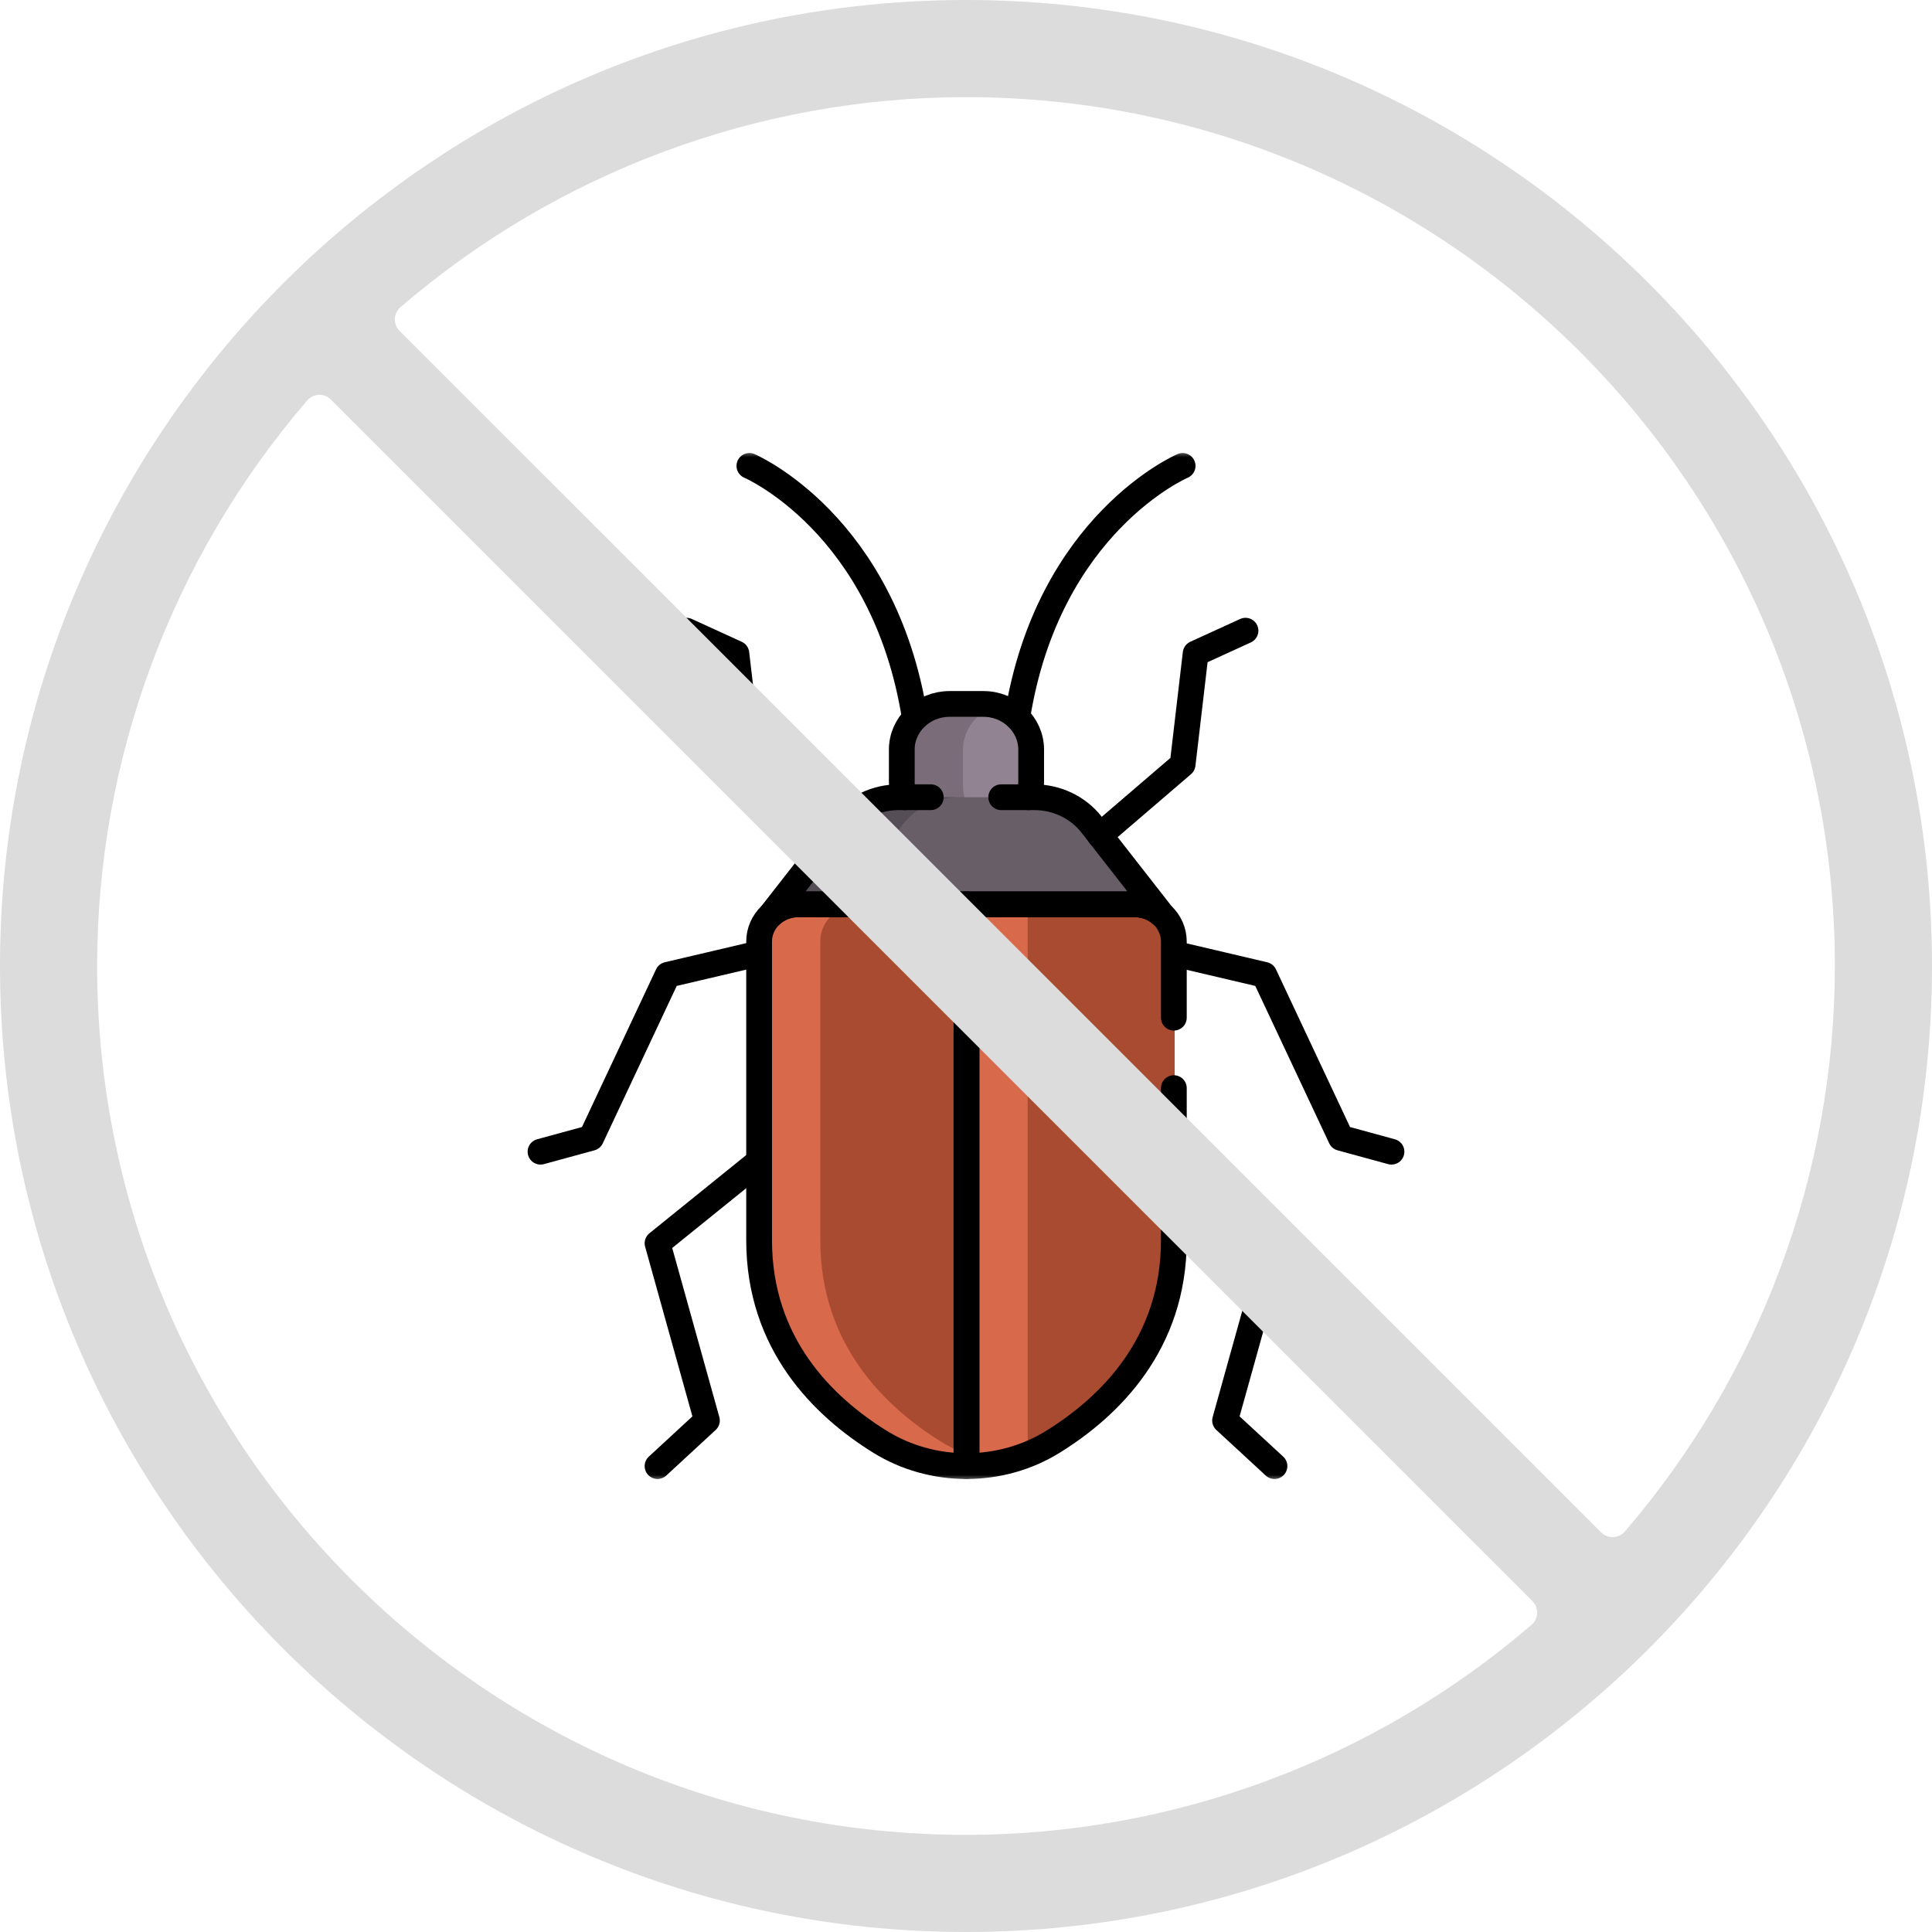 <?xml version="1.0" encoding="UTF-8"?> <svg xmlns="http://www.w3.org/2000/svg" width="150" height="150" viewBox="0 0 150 150" fill="none"><g clip-path="url(#clip0_5271_1592)"><mask id="mask0_5271_1592" style="mask-type:luminance" maskUnits="userSpaceOnUse" x="35" y="35" width="80" height="80"><path d="M35 35H115V115H35V35Z" fill="white"></path></mask><g mask="url(#mask0_5271_1592)"><path d="M79.91 62.209C80.047 61.839 80.123 61.442 80.123 61.029V58.195C80.123 56.247 78.457 54.654 76.42 54.654H73.782C71.746 54.654 70.079 56.247 70.079 58.195V61.029C70.079 61.442 70.155 61.839 70.293 62.209H79.91Z" fill="#928392"></path><path d="M74.767 58.195C74.767 56.587 75.903 55.222 77.445 54.794C77.119 54.703 76.775 54.654 76.42 54.654H73.782C71.746 54.654 70.079 56.247 70.079 58.195V61.029C70.079 61.442 70.155 61.839 70.293 62.209H74.98C74.842 61.839 74.767 61.442 74.767 61.029V58.195Z" fill="#7A6D79"></path><path d="M62.027 70.524H75.101H88.175C88.997 70.524 89.741 70.838 90.286 71.347L90.287 71.346L84.816 64.028C83.768 62.686 82.12 61.896 80.369 61.896H69.833C68.082 61.896 66.434 62.686 65.386 64.028L59.915 71.346L59.916 71.347C60.461 70.838 61.205 70.524 62.027 70.524Z" fill="#685E68"></path><path d="M70.074 64.028C71.121 62.687 72.769 61.896 74.52 61.896H69.833C68.082 61.896 66.434 62.687 65.386 64.028L59.915 71.346L59.916 71.347C60.461 70.839 61.205 70.524 62.027 70.524H65.217L70.074 64.028Z" fill="#554E56"></path><path d="M75.101 113.828L75.883 70.212H62.027C60.356 70.212 59.001 71.507 59.001 73.105V96.285C59.001 104.336 63.975 109.205 68.393 111.942C70.406 113.188 72.734 113.828 75.101 113.828Z" fill="#A94B30"></path><path d="M73.08 111.942C68.661 109.205 63.688 104.336 63.688 96.285V73.105C63.688 71.507 65.043 70.212 66.714 70.212H62.026C60.355 70.212 59 71.507 59 73.105V96.285C59 104.336 63.974 109.205 68.392 111.942C70.404 113.188 72.733 113.828 75.101 113.828L75.116 112.956C74.411 112.682 73.729 112.344 73.08 111.942Z" fill="#D8694B"></path><path d="M88.175 70.212H75.101V113.828C77.468 113.828 79.796 113.188 81.809 111.942C86.228 109.205 91.201 104.336 91.201 96.285V73.105C91.201 71.507 89.846 70.212 88.175 70.212Z" fill="#A94B30"></path><path d="M79.788 70.212H75.101V113.828C76.71 113.828 78.302 113.531 79.788 112.95V70.212Z" fill="#D8694B"></path><path d="M75.037 113.828V70.212H61.963C60.291 70.212 58.937 71.507 58.937 73.105V96.285C58.937 104.336 63.91 109.205 68.329 111.942C70.341 113.188 72.67 113.828 75.037 113.828Z" stroke="black" stroke-width="2" stroke-miterlimit="10" stroke-linecap="round" stroke-linejoin="round"></path><path d="M79.845 61.897C79.983 61.527 80.059 61.13 80.059 60.716V58.195C80.059 56.247 78.392 54.654 76.355 54.654H73.718C71.681 54.654 70.015 56.247 70.015 58.195V60.716C70.015 61.13 70.09 61.527 70.228 61.897" stroke="black" stroke-width="2" stroke-miterlimit="10" stroke-linecap="round" stroke-linejoin="round"></path><path d="M91.819 36.172C91.819 36.172 81.371 40.625 78.978 55.7" stroke="black" stroke-width="2" stroke-miterlimit="10" stroke-linecap="round" stroke-linejoin="round"></path><path d="M85.398 64.856L91.819 59.348L92.829 50.737L96.701 48.967" stroke="black" stroke-width="2" stroke-miterlimit="10" stroke-linecap="round" stroke-linejoin="round"></path><path d="M91.306 74.075L98.159 75.684L104.107 88.345L108.035 89.418" stroke="black" stroke-width="2" stroke-miterlimit="10" stroke-linecap="round" stroke-linejoin="round"></path><path d="M91.278 90.33L98.95 96.527L95.114 110.288L98.95 113.828" stroke="black" stroke-width="2" stroke-miterlimit="10" stroke-linecap="round" stroke-linejoin="round"></path><path d="M58.182 36.172C58.182 36.172 68.629 40.625 71.023 55.7" stroke="black" stroke-width="2" stroke-miterlimit="10" stroke-linecap="round" stroke-linejoin="round"></path><path d="M64.602 64.856L58.181 59.348L57.172 50.737L53.3 48.967" stroke="black" stroke-width="2" stroke-miterlimit="10" stroke-linecap="round" stroke-linejoin="round"></path><path d="M58.694 74.075L51.841 75.684L45.893 88.345L41.965 89.418" stroke="black" stroke-width="2" stroke-miterlimit="10" stroke-linecap="round" stroke-linejoin="round"></path><path d="M58.722 90.33L51.051 96.527L54.886 110.288L51.051 113.828" stroke="black" stroke-width="2" stroke-miterlimit="10" stroke-linecap="round" stroke-linejoin="round"></path><path d="M72.265 61.896H69.768C68.017 61.896 66.369 62.687 65.322 64.028L59.851 71.034L59.851 71.034C60.397 70.526 61.141 70.212 61.962 70.212H75.037H88.111C88.933 70.212 89.677 70.526 90.222 71.034L90.222 71.034L84.751 64.028C83.704 62.687 82.056 61.896 80.305 61.896H77.734" stroke="black" stroke-width="2" stroke-miterlimit="10" stroke-linecap="round" stroke-linejoin="round"></path><path d="M91.138 79.012V73.105C91.138 71.507 89.783 70.212 88.111 70.212H75.037V113.828C77.404 113.828 79.733 113.188 81.745 111.942C86.164 109.205 91.138 104.336 91.138 96.285V84.481" stroke="black" stroke-width="2" stroke-miterlimit="10" stroke-linecap="round" stroke-linejoin="round"></path></g><path d="M75 150C116.355 150 150 116.355 150 75C150 33.645 116.355 0 75 0C33.645 0 0 33.645 0 75C0 116.355 33.645 150 75 150ZM31.094 23.849C43.327 13.333 58.92 7.542 75 7.542C112.196 7.542 142.458 37.803 142.458 75C142.458 91.08 136.667 106.672 126.151 118.906C125.923 119.171 125.594 119.33 125.245 119.343C125.229 119.344 125.213 119.344 125.198 119.344C124.865 119.344 124.545 119.212 124.309 118.975L31.024 25.691C30.776 25.444 30.643 25.105 30.656 24.755C30.67 24.406 30.828 24.078 31.094 23.849ZM23.85 31.093C24.078 30.828 24.406 30.669 24.756 30.656C25.109 30.638 25.445 30.776 25.692 31.024L118.977 124.308C119.224 124.555 119.357 124.895 119.344 125.244C119.331 125.594 119.173 125.922 118.908 126.15C106.673 136.667 91.08 142.458 75 142.458C37.804 142.458 7.542 112.196 7.542 75C7.542 58.92 13.333 43.327 23.85 31.093Z" fill="#DCDCDC"></path></g><defs><clipPath id="clip0_5271_1592"><rect width="150" height="150" fill="white"></rect></clipPath></defs></svg> 